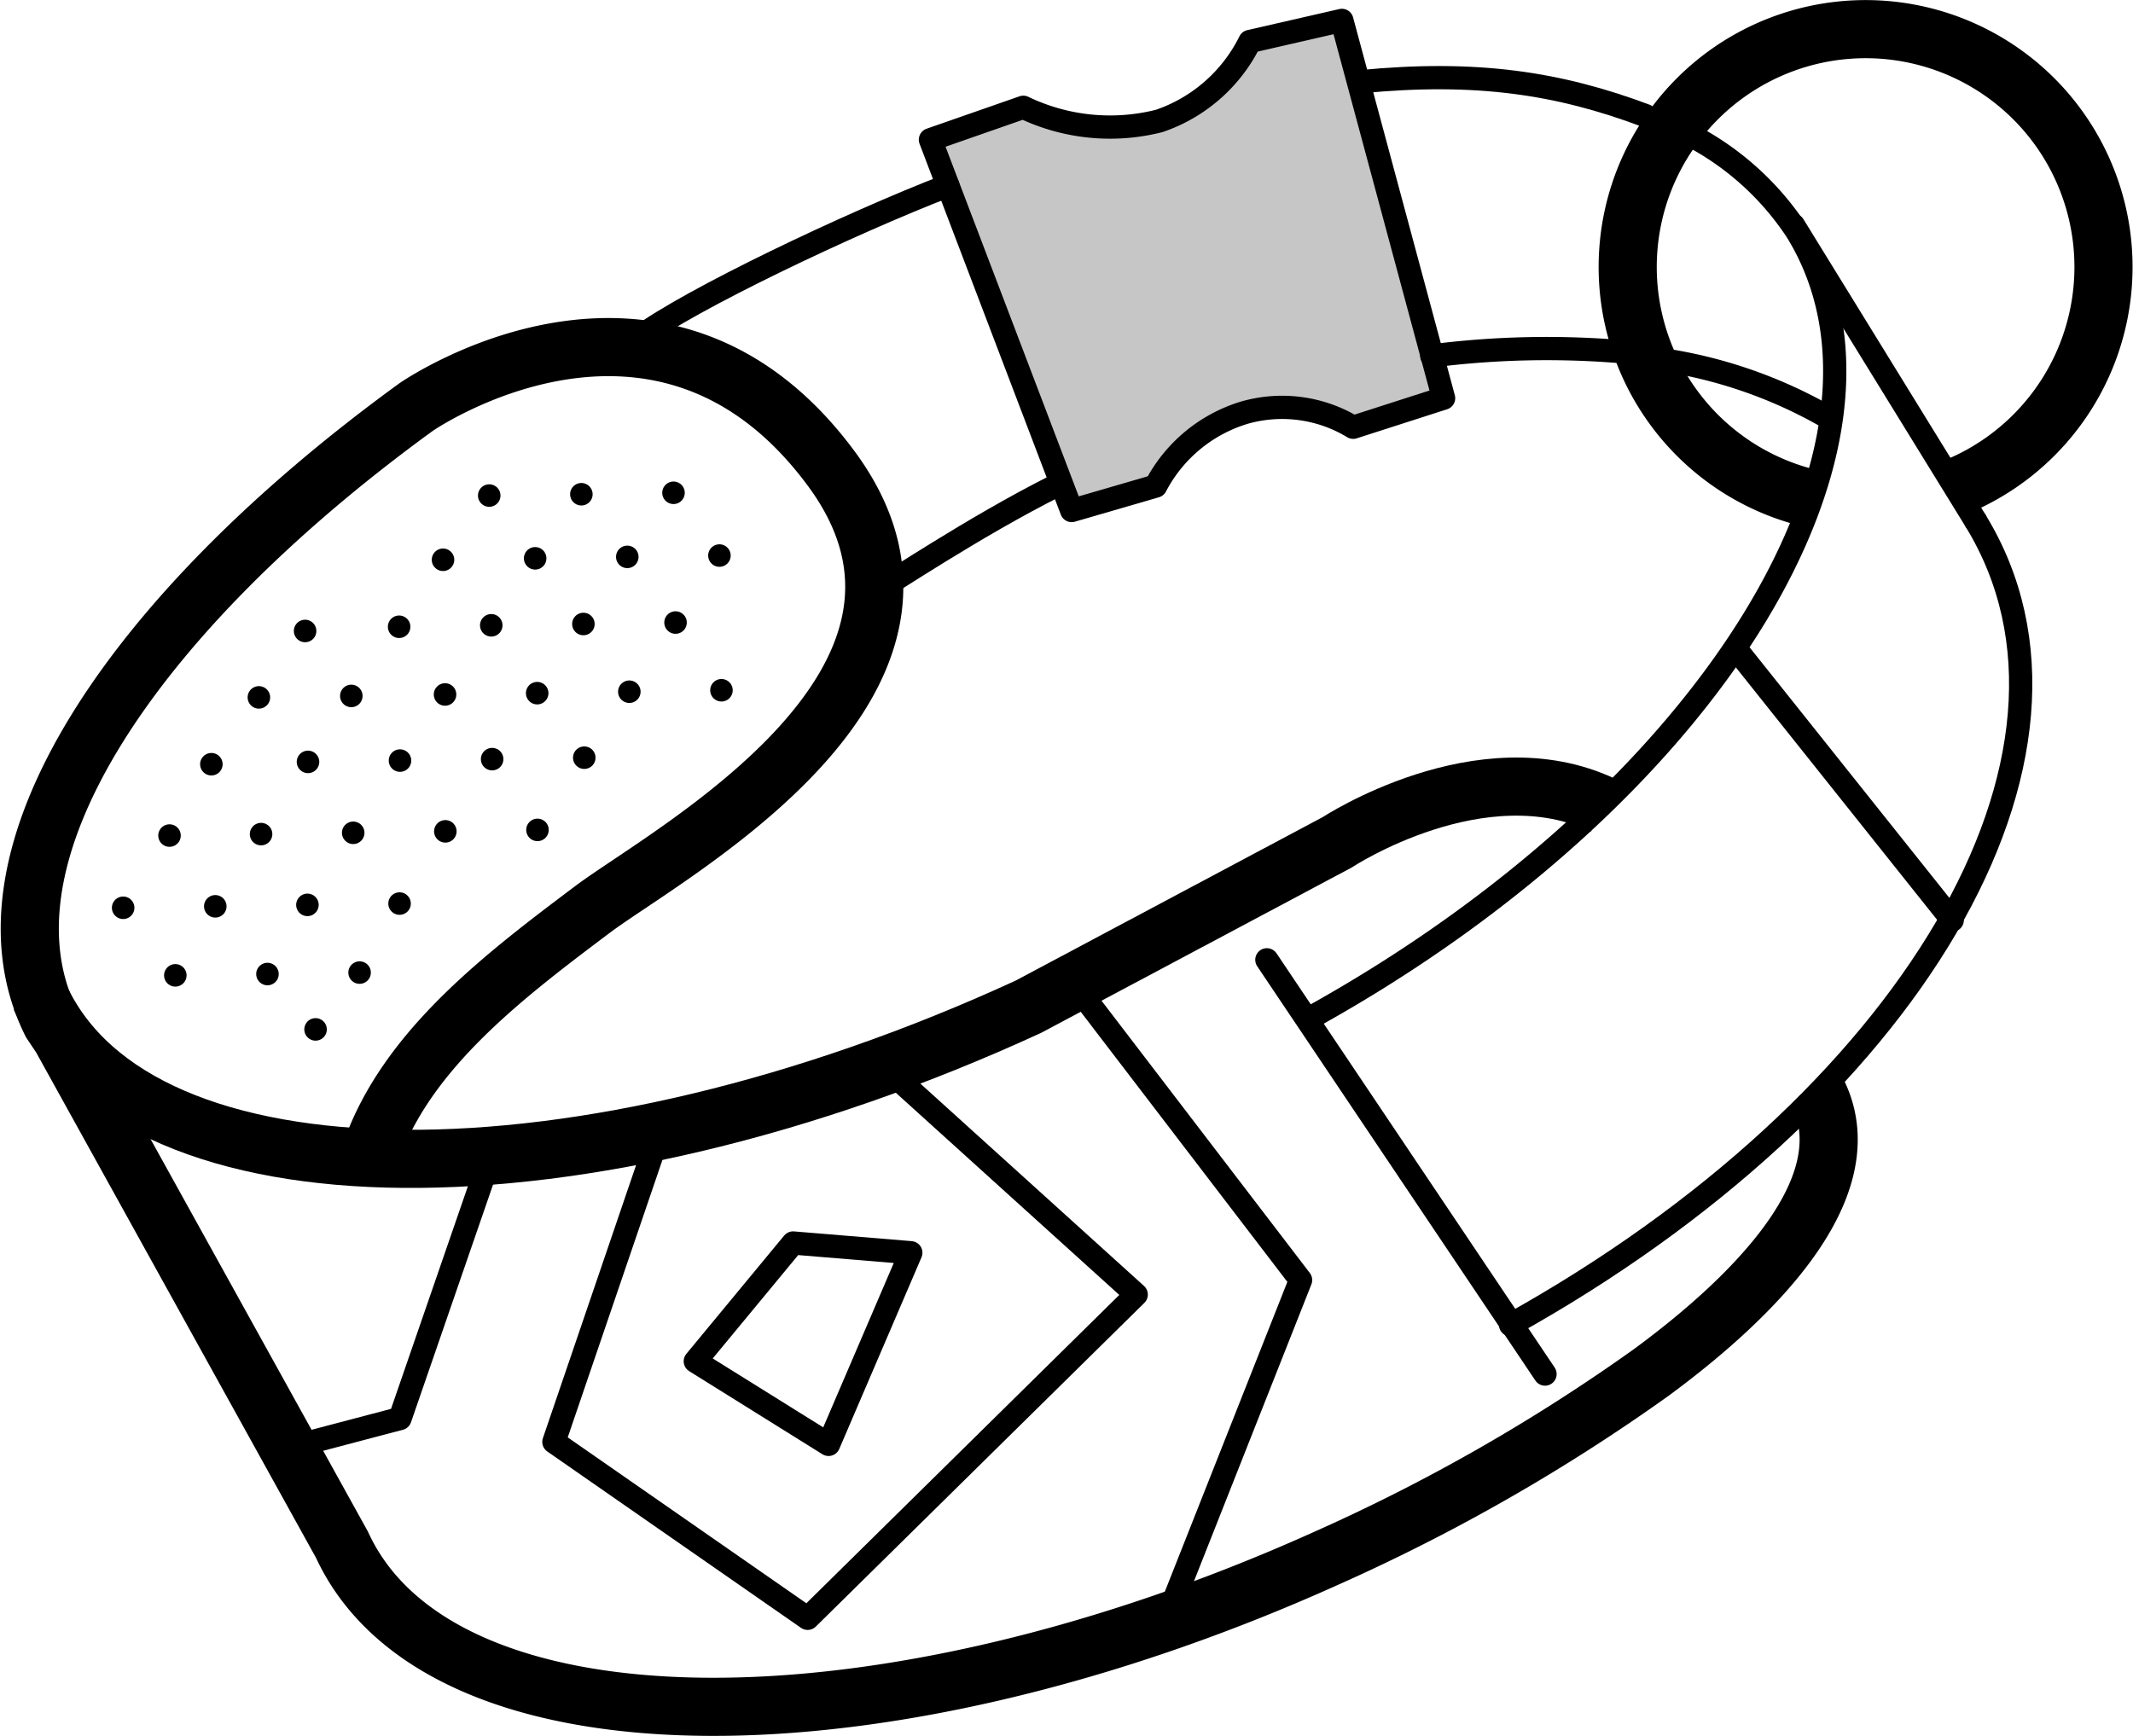 <svg xmlns="http://www.w3.org/2000/svg" width="146.773" height="119.466" viewBox="0 0 146.773 119.466">
  <g id="hurtta_collar" transform="translate(-0.236 -1.256)">
    <path id="Tracciato_378" data-name="Tracciato 378" d="M136.18,37.1c9.87,16.12-4.63,40.11-32,55.33" fill="none" stroke="#000" stroke-linecap="round" stroke-linejoin="round" stroke-width="1.6"/>
    <line id="Linea_20" data-name="Linea 20" x2="19.14" y2="28.51" transform="translate(87.41 67.31)" fill="none" stroke="#000" stroke-linecap="round" stroke-linejoin="round" stroke-width="1.6"/>
    <line id="Linea_21" data-name="Linea 21" x2="12.53" y2="20.34" transform="translate(123.65 16.76)" fill="none" stroke="#000" stroke-linecap="round" stroke-linejoin="round" stroke-width="1.6"/>
    <path id="Tracciato_379" data-name="Tracciato 379" d="M125.36,76.55c3.16,6.65-4.9,14.3-11.5,19.16a128.17,128.17,0,0,1-22.28,12.75c-30.82,13.91-61.07,13.74-67.81-.89L4.43,72.64l-.67-1C-1.92,60.22,9.3,43.5,28.87,29.27c0,0,16.75-11.63,28.51,4.16C68.36,48.15,46.2,59.94,41,63.85c-5.81,4.37-12.24,9.24-14.92,15.84" fill="none" stroke="#000" stroke-linejoin="round" stroke-width="4"/>
    <path id="Tracciato_380" data-name="Tracciato 380" d="M3,69.9c6.74,14.63,37.28,14.78,68,.64L92.24,59.23s9.93-6.54,18.32-2.55" fill="none" stroke="#000" stroke-linejoin="round" stroke-width="4"/>
    <path id="Tracciato_381" data-name="Tracciato 381" d="M45.51,79.51l-7.16,20.98,17.46,12.14L78.42,90.35,60.97,74.56" fill="none" stroke="#000" stroke-linecap="round" stroke-linejoin="round" stroke-width="1.6"/>
    <path id="Tracciato_382" data-name="Tracciato 382" d="M57.25,100.66l-9.17-5.72,6.73-8.14,8.1.67Z" fill="none" stroke="#000" stroke-linecap="round" stroke-linejoin="round" stroke-width="1.6"/>
    <path id="Tracciato_383" data-name="Tracciato 383" d="M33.86,81.21l-6.1,17.67-6.87,1.81" fill="none" stroke="#000" stroke-linecap="round" stroke-linejoin="round" stroke-width="1.6"/>
    <path id="Tracciato_384" data-name="Tracciato 384" d="M80.67,112.26l9.06-22.91L74.6,69.57" fill="none" stroke="#000" stroke-linecap="round" stroke-linejoin="round" stroke-width="1.6"/>
    <line id="Linea_22" data-name="Linea 22" transform="translate(33.9 35.36)" fill="none" stroke="#000" stroke-linecap="round" stroke-linejoin="round" stroke-width="1.55"/>
    <line id="Linea_23" data-name="Linea 23" transform="translate(40.24 35.27)" fill="none" stroke="#000" stroke-linecap="round" stroke-linejoin="round" stroke-width="1.55"/>
    <line id="Linea_24" data-name="Linea 24" transform="translate(46.58 35.17)" fill="none" stroke="#000" stroke-linecap="round" stroke-linejoin="round" stroke-width="1.55"/>
    <line id="Linea_25" data-name="Linea 25" transform="translate(27.7 44.39)" fill="none" stroke="#000" stroke-linecap="round" stroke-linejoin="round" stroke-width="1.55"/>
    <line id="Linea_26" data-name="Linea 26" transform="translate(34.04 44.29)" fill="none" stroke="#000" stroke-linecap="round" stroke-linejoin="round" stroke-width="1.55"/>
    <line id="Linea_27" data-name="Linea 27" transform="translate(40.38 44.2)" fill="none" stroke="#000" stroke-linecap="round" stroke-linejoin="round" stroke-width="1.55"/>
    <line id="Linea_28" data-name="Linea 28" transform="translate(46.72 44.1)" fill="none" stroke="#000" stroke-linecap="round" stroke-linejoin="round" stroke-width="1.55"/>
    <line id="Linea_29" data-name="Linea 29" transform="translate(21.43 53.69)" fill="none" stroke="#000" stroke-linecap="round" stroke-linejoin="round" stroke-width="1.55"/>
    <line id="Linea_30" data-name="Linea 30" transform="translate(27.76 53.6)" fill="none" stroke="#000" stroke-linecap="round" stroke-linejoin="round" stroke-width="1.55"/>
    <line id="Linea_31" data-name="Linea 31" transform="translate(34.1 53.5)" fill="none" stroke="#000" stroke-linecap="round" stroke-linejoin="round" stroke-width="1.55"/>
    <line id="Linea_32" data-name="Linea 32" transform="translate(40.44 53.4)" fill="none" stroke="#000" stroke-linecap="round" stroke-linejoin="round" stroke-width="1.55"/>
    <line id="Linea_33" data-name="Linea 33" transform="translate(18.2 58.66)" fill="none" stroke="#000" stroke-linecap="round" stroke-linejoin="round" stroke-width="1.55"/>
    <line id="Linea_34" data-name="Linea 34" transform="translate(11.9 58.76)" fill="none" stroke="#000" stroke-linecap="round" stroke-linejoin="round" stroke-width="1.55"/>
    <line id="Linea_35" data-name="Linea 35" transform="translate(24.54 58.57)" fill="none" stroke="#000" stroke-linecap="round" stroke-linejoin="round" stroke-width="1.55"/>
    <line id="Linea_36" data-name="Linea 36" transform="translate(30.88 58.47)" fill="none" stroke="#000" stroke-linecap="round" stroke-linejoin="round" stroke-width="1.55"/>
    <line id="Linea_37" data-name="Linea 37" transform="translate(37.22 58.37)" fill="none" stroke="#000" stroke-linecap="round" stroke-linejoin="round" stroke-width="1.55"/>
    <line id="Linea_38" data-name="Linea 38" transform="translate(8.71 63.73)" fill="none" stroke="#000" stroke-linecap="round" stroke-linejoin="round" stroke-width="1.55"/>
    <line id="Linea_39" data-name="Linea 39" transform="translate(15.05 63.63)" fill="none" stroke="#000" stroke-linecap="round" stroke-linejoin="round" stroke-width="1.55"/>
    <line id="Linea_40" data-name="Linea 40" transform="translate(21.39 63.53)" fill="none" stroke="#000" stroke-linecap="round" stroke-linejoin="round" stroke-width="1.55"/>
    <line id="Linea_41" data-name="Linea 41" transform="translate(27.73 63.44)" fill="none" stroke="#000" stroke-linecap="round" stroke-linejoin="round" stroke-width="1.55"/>
    <line id="Linea_42" data-name="Linea 42" transform="translate(12.3 68.38)" fill="none" stroke="#000" stroke-linecap="round" stroke-linejoin="round" stroke-width="1.55"/>
    <line id="Linea_43" data-name="Linea 43" transform="translate(18.64 68.29)" fill="none" stroke="#000" stroke-linecap="round" stroke-linejoin="round" stroke-width="1.55"/>
    <line id="Linea_44" data-name="Linea 44" transform="translate(24.98 68.19)" fill="none" stroke="#000" stroke-linecap="round" stroke-linejoin="round" stroke-width="1.55"/>
    <line id="Linea_45" data-name="Linea 45" transform="translate(21.95 72.1)" fill="none" stroke="#000" stroke-linecap="round" stroke-linejoin="round" stroke-width="1.55"/>
    <line id="Linea_46" data-name="Linea 46" transform="translate(30.72 39.78)" fill="none" stroke="#000" stroke-linecap="round" stroke-linejoin="round" stroke-width="1.55"/>
    <line id="Linea_47" data-name="Linea 47" transform="translate(37.06 39.68)" fill="none" stroke="#000" stroke-linecap="round" stroke-linejoin="round" stroke-width="1.55"/>
    <line id="Linea_48" data-name="Linea 48" transform="translate(43.4 39.58)" fill="none" stroke="#000" stroke-linecap="round" stroke-linejoin="round" stroke-width="1.55"/>
    <line id="Linea_49" data-name="Linea 49" transform="translate(49.74 39.49)" fill="none" stroke="#000" stroke-linecap="round" stroke-linejoin="round" stroke-width="1.55"/>
    <line id="Linea_50" data-name="Linea 50" transform="translate(30.86 49.05)" fill="none" stroke="#000" stroke-linecap="round" stroke-linejoin="round" stroke-width="1.55"/>
    <line id="Linea_51" data-name="Linea 51" transform="translate(37.2 48.96)" fill="none" stroke="#000" stroke-linecap="round" stroke-linejoin="round" stroke-width="1.55"/>
    <line id="Linea_52" data-name="Linea 52" transform="translate(43.54 48.86)" fill="none" stroke="#000" stroke-linecap="round" stroke-linejoin="round" stroke-width="1.55"/>
    <line id="Linea_53" data-name="Linea 53" transform="translate(49.88 48.76)" fill="none" stroke="#000" stroke-linecap="round" stroke-linejoin="round" stroke-width="1.55"/>
    <line id="Linea_54" data-name="Linea 54" transform="translate(18.05 49.25)" fill="none" stroke="#000" stroke-linecap="round" stroke-linejoin="round" stroke-width="1.55"/>
    <line id="Linea_55" data-name="Linea 55" transform="translate(21.23 44.68)" fill="none" stroke="#000" stroke-linecap="round" stroke-linejoin="round" stroke-width="1.55"/>
    <line id="Linea_56" data-name="Linea 56" transform="translate(14.78 53.85)" fill="none" stroke="#000" stroke-linecap="round" stroke-linejoin="round" stroke-width="1.55"/>
    <line id="Linea_57" data-name="Linea 57" transform="translate(24.41 49.15)" fill="none" stroke="#000" stroke-linecap="round" stroke-linejoin="round" stroke-width="1.55"/>
    <path id="Tracciato_385" data-name="Tracciato 385" d="M86.24,4.11A10.87,10.87,0,0,1,80,9.58a13.77,13.77,0,0,1-9.35-.94l-6.39,2.23,9.72,25.52,5.78-1.68a10.22,10.22,0,0,1,6.09-5.05,9.43,9.43,0,0,1,7.5,1l6.22-2-7-26Z" fill="#c6c6c6" stroke="#000" stroke-linecap="round" stroke-linejoin="round" stroke-width="1.6"/>
    <path id="Tracciato_386" data-name="Tracciato 386" d="M61,41.63c0,.11,6.2-4.1,12-7" fill="none" stroke="#000" stroke-linecap="round" stroke-linejoin="round" stroke-width="1.6"/>
    <path id="Tracciato_387" data-name="Tracciato 387" d="M44.17,24.51c3.5-2.62,14.52-7.87,21.29-10.48" fill="none" stroke="#000" stroke-linecap="round" stroke-linejoin="round" stroke-width="1.6"/>
    <path id="Tracciato_388" data-name="Tracciato 388" d="M135.1,34.66a16.37,16.37,0,1,0-10.63.81" fill="none" stroke="#000" stroke-linejoin="round" stroke-width="4"/>
    <path id="Tracciato_389" data-name="Tracciato 389" d="M98.76,25.75a62.079,62.079,0,0,1,13.31-.27" fill="none" stroke="#000" stroke-linecap="round" stroke-linejoin="round" stroke-width="1.6"/>
    <path id="Tracciato_390" data-name="Tracciato 390" d="M114.89,9.79a19.57,19.57,0,0,1,9,7.41c8.95,14.62-6,38.81-33.3,54" fill="none" stroke="#000" stroke-linecap="round" stroke-linejoin="round" stroke-width="1.6"/>
    <path id="Tracciato_391" data-name="Tracciato 391" d="M93.85,6.88c8-.78,13.66.1,19.61,2.33" fill="none" stroke="#000" stroke-linecap="round" stroke-linejoin="round" stroke-width="1.6"/>
    <path id="Tracciato_392" data-name="Tracciato 392" d="M113.28,25.84a32.36,32.36,0,0,1,12.49,4" fill="none" stroke="#000" stroke-linecap="round" stroke-linejoin="round" stroke-width="1.6"/>
    <line id="Linea_58" data-name="Linea 58" x2="14.58" y2="18.29" transform="translate(119.99 46.29)" fill="none" stroke="#000" stroke-linecap="round" stroke-linejoin="round" stroke-width="1.6"/>
  </g>
</svg>

